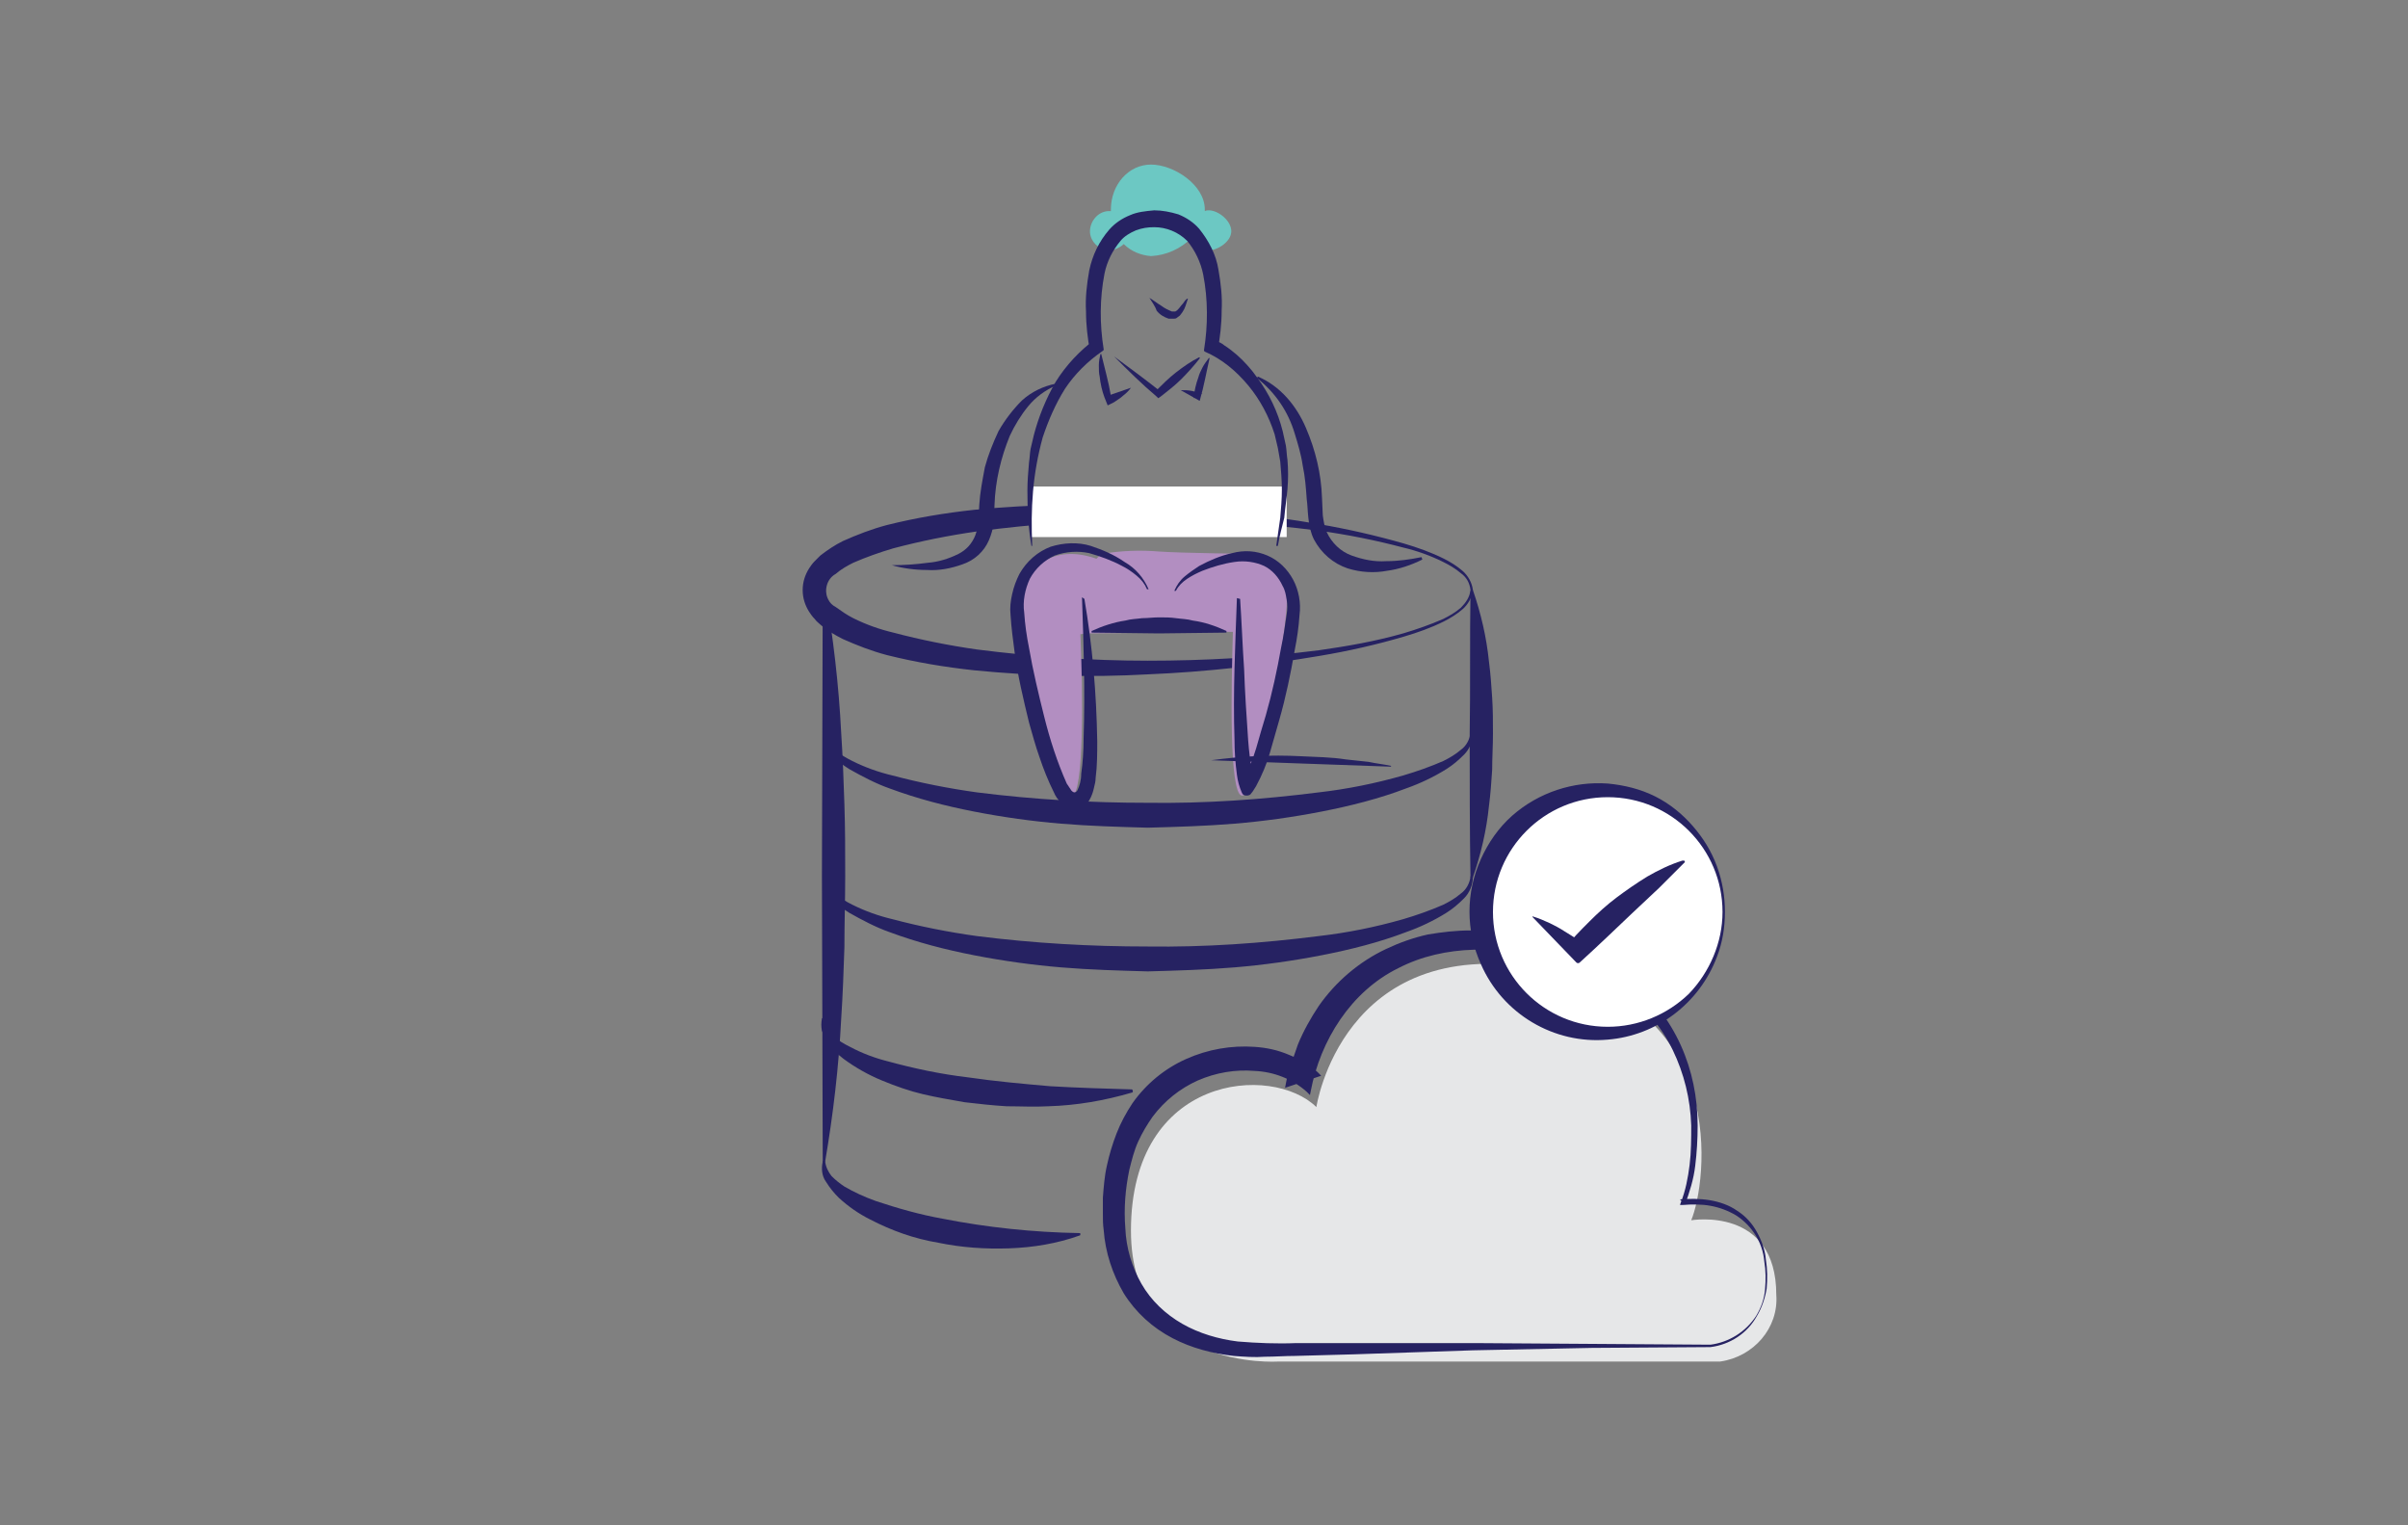 <?xml version="1.0" encoding="utf-8"?>
<!-- Generator: Adobe Illustrator 22.1.0, SVG Export Plug-In . SVG Version: 6.00 Build 0)  -->
<svg version="1.1" id="Layer_1" xmlns="http://www.w3.org/2000/svg" xmlns:xlink="http://www.w3.org/1999/xlink" x="0px" y="0px"
	 viewBox="0 0 300 190" style="enable-background:new 0 0 300 190;" xml:space="preserve">
<rect x="0" y="0" width="300" height="190" fill="#808080" stroke="none"/>
<style type="text/css">
	.st0{fill:#E6E7E8;}
	.st1{fill:#262262;}
	.st2{fill:#FFFFFF;}
	.st3{fill:#B28EC1;}
	.st4{fill:#6CC8C3;}
	.st5{fill:none;}
</style>
<title>icon 2</title>
<path class="st0" d="M214.3,169.6h-55.1c0,0-18.3,1.2-18.3-16.3c0-19.5,17.6-20.8,23.1-15.4c0,0,3.2-21.5,27.5-17.3
	s21.1,26.9,19.2,31.4c0,0,10.6-1.8,10.6,9.3C221.6,165.4,218.5,169,214.3,169.6z"/>
<path class="st1" d="M183.5,73.5c-0.1,0.9-0.6,1.8-1.3,2.4c-0.7,0.6-1.5,1.1-2.3,1.5c-1.6,0.8-3.3,1.4-5,1.9
	c-3.4,1-6.9,1.8-10.5,2.4c-7.1,1.2-14.2,2-21.4,2.3c-7.2,0.4-14.4,0.2-21.6-0.5c-3.7-0.4-7.3-1-10.9-1.9c-1.9-0.5-3.7-1.2-5.5-2
	c-1-0.5-2-1.1-2.8-1.8c-0.2-0.2-0.5-0.4-0.7-0.7c-0.3-0.3-0.5-0.6-0.7-0.9c-0.5-0.8-0.8-1.7-0.8-2.7c0-1,0.3-1.9,0.8-2.7
	c0.2-0.3,0.4-0.6,0.7-0.9c0.2-0.2,0.5-0.5,0.7-0.7c0.9-0.7,1.8-1.3,2.8-1.8c1.8-0.8,3.6-1.5,5.5-2c3.6-0.9,7.2-1.5,10.9-1.9
	c7.2-0.7,14.4-0.8,21.6-0.5c7.2,0.3,14.3,1.1,21.4,2.3c3.5,0.6,7,1.4,10.5,2.4c1.7,0.5,3.4,1.1,5,1.9c0.8,0.4,1.6,0.9,2.3,1.5
	C182.9,71.7,183.4,72.6,183.5,73.5z M183.2,73.5c-0.1-0.9-0.5-1.6-1.2-2.1c-0.7-0.6-1.4-1-2.2-1.4c-1.6-0.8-3.3-1.4-5-1.8
	c-3.4-0.9-6.9-1.6-10.5-2.1c-14.1-1.8-28.4-1.8-42.6,0.1c-3.5,0.5-7,1.2-10.4,2.1c-1.7,0.5-3.4,1.1-5,1.8c-0.8,0.4-1.5,0.8-2.2,1.4
	c-1.1,0.6-1.5,2.1-0.9,3.2c0.2,0.4,0.5,0.7,0.9,0.9c0.7,0.5,1.4,1,2.2,1.4c1.6,0.8,3.3,1.4,5,1.8c3.4,0.9,6.9,1.6,10.4,2.1
	c7.1,0.9,14.2,1.4,21.3,1.4c7.1,0,14.2-0.4,21.3-1.3c3.5-0.5,7-1.1,10.5-2.1c1.7-0.5,3.4-1.1,5-1.8c0.8-0.4,1.5-0.8,2.2-1.4
	C182.6,75.1,183.1,74.4,183.2,73.5L183.2,73.5z"/>
<path class="st1" d="M183.5,91.3c0,1-0.4,2-1.1,2.7c-0.7,0.7-1.4,1.3-2.2,1.8c-1.6,1-3.3,1.8-5,2.4c-3.4,1.3-7,2.2-10.6,2.9
	c-3.6,0.7-7.2,1.2-10.8,1.5c-3.6,0.3-7.2,0.4-10.8,0.5c-3.6-0.1-7.2-0.2-10.8-0.5c-3.6-0.3-7.2-0.8-10.8-1.5
	c-3.6-0.7-7.1-1.6-10.6-2.9c-1.7-0.6-3.4-1.5-5-2.4c-0.8-0.5-1.6-1.1-2.2-1.8c-0.7-0.7-1.1-1.7-1.1-2.7l0,0c0-0.1,0.1-0.1,0.2-0.1
	c0.1,0,0.1,0.1,0.1,0.1c0.1,0.9,0.5,1.6,1.2,2.1c0.7,0.6,1.4,1,2.2,1.4c1.6,0.8,3.3,1.4,5,1.8c3.4,0.9,6.9,1.6,10.5,2.1
	c7.1,0.9,14.2,1.3,21.3,1.3c7.1,0.1,14.2-0.4,21.3-1.3c3.5-0.4,7-1.1,10.5-2.1c1.7-0.5,3.4-1.1,5-1.8c0.8-0.4,1.5-0.8,2.2-1.4
	c0.7-0.5,1.1-1.3,1.2-2.1c0-0.1,0.1-0.1,0.2-0.1C183.4,91.2,183.5,91.2,183.5,91.3L183.5,91.3z"/>
<path class="st1" d="M183.5,109.2c0,1-0.4,2-1.1,2.7c-0.7,0.7-1.4,1.3-2.2,1.8c-1.6,1-3.3,1.8-5,2.4c-3.4,1.3-7,2.2-10.6,2.9
	c-3.6,0.7-7.2,1.2-10.8,1.5c-3.6,0.3-7.2,0.4-10.8,0.5c-3.6-0.1-7.2-0.2-10.8-0.5c-3.6-0.3-7.2-0.8-10.8-1.5
	c-3.6-0.7-7.1-1.6-10.6-2.9c-1.7-0.6-3.4-1.5-5-2.4c-0.8-0.5-1.6-1.1-2.2-1.8c-0.7-0.7-1.1-1.7-1.1-2.7l0,0c0-0.1,0.1-0.1,0.2-0.1
	c0.1,0,0.1,0.1,0.1,0.1c0.1,0.9,0.5,1.6,1.2,2.1c0.7,0.6,1.4,1,2.2,1.4c1.6,0.8,3.3,1.4,5,1.8c3.4,0.9,6.9,1.6,10.5,2.1
	c7.1,0.9,14.2,1.3,21.3,1.3c7.1,0.1,14.2-0.4,21.3-1.3c3.5-0.4,7-1.1,10.5-2.1c1.7-0.5,3.4-1.1,5-1.8c0.8-0.4,1.5-0.8,2.2-1.4
	c0.7-0.5,1.1-1.3,1.2-2.1c0-0.1,0.1-0.1,0.2-0.1C183.4,109,183.5,109.1,183.5,109.2L183.5,109.2z"/>
<path class="st1" d="M141,136.1c-3.4,1-6.9,1.6-10.4,1.7c-1.7,0.1-3.5,0-5.2,0c-1.7-0.1-3.5-0.3-5.2-0.5c-1.7-0.3-3.5-0.6-5.2-1
	c-1.7-0.4-3.4-1-5.1-1.7c-1.7-0.7-3.3-1.6-4.8-2.7c-0.8-0.6-1.5-1.3-2-2.1c-0.3-0.4-0.5-0.9-0.7-1.4c-0.1-0.5-0.1-1,0-1.5l0,0
	c0-0.1,0.1-0.1,0.2-0.1c0.1,0,0.1,0.1,0.1,0.1c0.1,0.8,0.5,1.6,1.1,2.1c0.6,0.6,1.3,1,2.1,1.4c1.5,0.8,3.1,1.4,4.7,1.8
	c3.3,0.9,6.6,1.6,10,2c3.4,0.5,6.8,0.8,10.2,1.1c3.4,0.2,6.8,0.3,10.2,0.4c0.1,0,0.1,0.1,0.1,0.1C141.2,136,141.1,136.1,141,136.1
	L141,136.1z"/>
<path class="st1" d="M134.5,153.9c-2.8,1-5.8,1.5-8.8,1.6c-3,0.1-5.9-0.1-8.8-0.7c-3-0.5-5.8-1.5-8.5-2.9c-1.4-0.7-2.7-1.6-3.9-2.7
	c-0.6-0.6-1.1-1.2-1.6-2c-0.5-0.7-0.6-1.6-0.4-2.5l0,0c0-0.1,0.1-0.1,0.2-0.1c0.1,0,0.1,0.1,0.1,0.1c0.1,0.7,0.4,1.3,0.8,1.8
	c0.5,0.5,1,0.9,1.6,1.3c1.2,0.7,2.5,1.3,3.9,1.8c2.7,0.9,5.5,1.7,8.3,2.2c5.6,1.1,11.3,1.7,17.1,1.8c0.1,0,0.1,0.1,0.1,0.1
	C134.6,153.8,134.6,153.9,134.5,153.9L134.5,153.9z"/>
<path class="st1" d="M183.5,73.5c1,2.9,1.7,5.9,2,8.9c0.2,1.5,0.3,3,0.4,4.5c0.1,1.5,0.1,3,0.1,4.5c0,1.5-0.1,3-0.1,4.5
	c-0.1,1.5-0.2,3-0.4,4.5c-0.3,3-1,6-2,8.9l0,0c0,0.1-0.1,0.1-0.2,0.1c-0.1,0-0.1-0.1-0.1-0.1c-0.1-5.9-0.1-11.9-0.1-17.8
	c0.1-5.9,0-11.9,0.1-17.8c0-0.1,0.1-0.1,0.1-0.1C183.4,73.4,183.4,73.4,183.5,73.5L183.5,73.5z"/>
<path class="st1" d="M102.8,73.5c1,5.9,1.7,11.8,2,17.8c0.2,3,0.3,5.9,0.4,8.9c0.1,3,0.1,5.9,0.1,8.9c0,3-0.1,5.9-0.1,8.9
	c-0.1,3-0.2,5.9-0.4,8.9c-0.3,6-1,11.9-2,17.8l0,0c0,0.1-0.1,0.1-0.2,0.1c-0.1,0-0.1-0.1-0.1-0.1l-0.1-35.6l0.1-35.6
	c0-0.1,0.1-0.1,0.1-0.1C102.7,73.4,102.8,73.4,102.8,73.5L102.8,73.5z"/>
<path class="st1" d="M213.1,167.8l-14.8,0.1l-14.8,0.3l-14.8,0.5l-7.4,0.2c-1.2,0-2.5,0.1-3.7,0.1c-1.3,0.1-2.6,0-3.9-0.1
	c-2.7-0.3-5.3-1-7.6-2.2c-2.5-1.3-4.6-3.2-6.1-5.6c-1.4-2.4-2.3-5.1-2.5-7.9c-0.1-0.7-0.1-1.3-0.1-2c0-0.7,0-1.3,0-2
	c0.1-1.3,0.2-2.7,0.5-4c0.3-1.4,0.7-2.7,1.2-4c0.5-1.3,1.2-2.6,2-3.8c1.7-2.4,4-4.3,6.7-5.5c2.7-1.2,5.6-1.7,8.5-1.5
	c1.5,0.1,2.9,0.4,4.3,1c1.5,0.6,2.9,1.4,4,2.6l-4.5,1.5c0.1-0.6,0.2-1,0.3-1.5c0.1-0.4,0.2-0.9,0.4-1.3c0.3-0.9,0.6-1.7,0.9-2.6
	c0.7-1.7,1.6-3.3,2.6-4.8c2.1-3,5-5.5,8.4-7.1c1.7-0.8,3.4-1.4,5.2-1.8c1.8-0.3,3.5-0.5,5.3-0.5c3.5,0,6.9,0.5,10.3,1.5
	c3.4,0.9,6.6,2.5,9.4,4.6c2.8,2.1,5,4.9,6.5,8.2c1.4,3.1,2.1,6.5,2.1,10c0,1.7-0.1,3.4-0.3,5c-0.2,1.7-0.7,3.3-1.3,4.9l-0.6-0.7
	c1.2-0.1,2.5-0.1,3.7,0.1c1.2,0.2,2.4,0.6,3.4,1.3c1.1,0.7,1.9,1.6,2.5,2.7c0.6,1.1,1,2.2,1.1,3.4c0.2,1.2,0.2,2.4,0.1,3.6
	c-0.2,1.2-0.6,2.4-1.2,3.4C217.7,166.1,215.5,167.5,213.1,167.8z M213.1,167.5c2.3-0.3,4.4-1.6,5.7-3.6c0.6-1,1-2.1,1.1-3.3
	c0.1-1.2,0.1-2.3-0.1-3.5c-0.2-2.3-1.5-4.4-3.5-5.7c-1-0.6-2.1-1-3.2-1.2c-1.1-0.2-2.3-0.2-3.5-0.1l-0.3,0l0.1-0.3
	c0.6-1.5,0.9-3.1,1.1-4.7c0.2-1.6,0.2-3.3,0.2-4.9c-0.1-3.3-0.9-6.5-2.3-9.4c-1.4-2.9-3.6-5.5-6.2-7.4c-2.7-1.9-5.7-3.2-8.9-4
	c-3.2-0.8-6.4-1.2-9.7-1.1c-3.3,0.1-6.5,0.8-9.4,2.3c-5.9,2.9-9.7,9-10.9,15.3l-0.1,0.5l-0.4-0.4c-1.8-1.6-4.1-2.5-6.5-2.6
	c-2.4-0.2-4.8,0.2-7.1,1.2c-2.2,1-4.1,2.5-5.6,4.5c-0.7,1-1.3,2-1.8,3.1c-0.5,1.1-0.8,2.3-1.1,3.5c-0.5,2.4-0.7,4.8-0.5,7.3
	c0.1,2.4,0.8,4.8,2,6.9c1.2,2.1,3,3.8,5.1,5c2.1,1.2,4.5,1.9,6.9,2.2c2.4,0.2,4.9,0.3,7.3,0.2l7.4,0l14.8,0L213.1,167.5z"/>
<circle class="st2" cx="200.3" cy="113.6" r="14.5"/>
<path class="st1" d="M214.9,113.6c0,1.9-0.3,3.8-1,5.6c-2.2,5.8-7.5,9.8-13.6,10.3c-6.7,0.6-13.1-3.2-15.8-9.4
	c-1.9-4.2-1.9-8.9,0-13.1c0.9-2,2.2-3.9,3.9-5.4c3.3-2.9,7.6-4.3,11.9-4c2.1,0.2,4.1,0.7,5.9,1.6c1.8,0.9,3.4,2.2,4.7,3.7
	c1.3,1.5,2.3,3.1,3,5C214.6,109.8,214.9,111.7,214.9,113.6z M214.6,113.6c0-7.9-6.4-14.3-14.3-14.3c-7.9,0-14.3,6.4-14.3,14.3
	s6.4,14.3,14.3,14.3c3.8,0,7.4-1.5,10.1-4.1C213,121.1,214.6,117.4,214.6,113.6L214.6,113.6z"/>
<path class="st1" d="M191.1,114.2c0.7,0.2,1.3,0.5,2,0.8c0.6,0.3,1.2,0.6,1.8,1c0.6,0.4,1.2,0.7,1.7,1.1c0.5,0.4,1.1,0.7,1.6,1.2
	l-3.3-0.1c0.9-1.2,2-2.3,3.1-3.4c1.1-1.1,2.2-2.1,3.4-3c1.2-0.9,2.5-1.8,3.8-2.6c1.4-0.8,2.8-1.5,4.4-2l0.1,0c0.1,0,0.2,0,0.2,0.1
	c0,0.1,0,0.1,0,0.1c-1.1,1.1-2.1,2.1-3.2,3.2l-3.3,3.1c-2.2,2.1-4.4,4.2-6.6,6.2c-0.1,0.1-0.3,0.1-0.4,0l-2.7-2.8l-2.7-2.8
	c-0.1-0.1-0.1-0.1,0-0.2C190.9,114.2,190.9,114.1,191.1,114.2L191.1,114.2z"/>
<rect x="128.5" y="60.6" class="st2" width="31.8" height="6.3"/>
<path class="st3" d="M153.6,78.7c-0.2,6.9-0.5,20.1,1.1,20.4c2.2,0.3,5.2-17.8,5.6-23.6c0.3-4.2-3.4-7.9-8.7-6
	c-0.2,0.1-0.3,0.1-0.4,0.2l4.9-0.7c0,0-8.9-0.1-11.7-0.3c-2.4-0.2-4.8-0.1-7.2,0.3l-0.6,0.6c-5.3-1.9-9,1-9.6,5.2s4.3,24.8,6.5,24.4
	c1.6-0.2,1.4-13.3,1.1-20.2l0.8-0.1L153.6,78.7L153.6,78.7z"/>
<path class="st4" d="M150.6,26.2c-0.2,0-0.3,0-0.5,0.1c0-0.1,0-0.1,0-0.2c0-3.1-3.9-5.6-6.7-5.6s-5,2.5-5,5.6c0,0.1,0,0.1,0,0.2
	c-0.1,0-0.2,0-0.4,0c-1.3,0.1-2.3,1.4-2.2,2.7c0.1,1.1,1,2,2.2,2.2c0.7,0,1.5-0.3,2-0.8c0.9,0.9,2.1,1.4,3.4,1.5
	c1.9-0.1,3.7-0.9,5.1-2.3c0.2,0.9,1.1,1.6,2,1.6c1.2,0,2.9-1.1,2.9-2.4S151.8,26.2,150.6,26.2z"/>
<path class="st1" d="M128.5,68c-0.4-2.3-0.5-4.6-0.5-6.9c0-1.2,0.1-2.3,0.2-3.5c0.1-0.6,0.1-1.2,0.2-1.7l0.4-1.7
	c0.6-2.3,1.5-4.5,2.7-6.6c1.3-2.1,3-3.9,5-5.4l-0.7,1.6c-0.3-1.7-0.5-3.3-0.5-5c-0.1-1.7,0.1-3.4,0.4-5.1c0.4-1.9,1.2-3.6,2.5-5.1
	c0.7-0.8,1.6-1.4,2.6-1.8c0.9-0.4,1.9-0.5,3-0.6c1,0,2,0.2,3,0.5c1,0.4,1.9,1,2.6,1.8c1.2,1.5,2.1,3.2,2.4,5.1
	c0.3,1.7,0.5,3.4,0.4,5.1c0,1.7-0.2,3.3-0.5,5l-1-1.7c0.3,0.1,0.6,0.3,1,0.5c0.3,0.2,0.6,0.3,0.8,0.5c1.1,0.7,2.1,1.6,2.9,2.5
	l0.6,0.7l0.6,0.8c1.5,2,2.6,4.3,3.2,6.7l0.4,1.8c0.1,0.6,0.1,1.2,0.2,1.8c0.1,1.2,0.1,2.4,0,3.6c-0.1,1.2-0.3,2.4-0.4,3.6
	c-0.3,1.2-0.6,2.3-0.8,3.5l-0.2,0l0.5-3.5c0.1-1.2,0.2-2.3,0.2-3.5c0-1.2-0.1-2.3-0.2-3.5c-0.1-0.6-0.2-1.2-0.3-1.7l-0.4-1.7
	c-0.7-2.2-1.8-4.3-3.3-6.1c-1.5-1.8-3.3-3.3-5.4-4.2l-0.1-0.1l0-0.1c0.5-3.1,0.5-6.3-0.1-9.4c-0.3-1.5-1-3-2-4.2
	c-1.1-1.1-2.6-1.7-4.1-1.7c-0.8,0-1.5,0.1-2.3,0.4c-0.7,0.3-1.4,0.7-1.9,1.3c-1,1.2-1.7,2.6-2,4.1c-0.6,3.1-0.6,6.3-0.1,9.4l0,0.1
	l-0.1,0.1c-1.9,1.3-3.5,2.9-4.7,4.7c-1.2,1.9-2.1,4-2.8,6.1c-0.6,2.2-1,4.4-1.2,6.7c-0.2,2.3-0.2,4.5-0.1,6.8L128.5,68z"/>
<path class="st1" d="M135.1,74.6c1,5.8,1.5,11.8,1.6,17.7c0,1.5,0,3.1-0.2,4.6c0,0.4-0.1,0.8-0.2,1.2c-0.1,0.5-0.3,1.1-0.6,1.6
	c-0.2,0.3-0.3,0.5-0.6,0.7c-0.4,0.3-0.9,0.5-1.4,0.4c-0.2,0-0.4-0.1-0.6-0.2c-0.1-0.1-0.3-0.1-0.4-0.2c-0.2-0.1-0.3-0.3-0.5-0.4
	c-0.4-0.4-0.7-0.8-0.9-1.3c-0.7-1.4-1.3-2.9-1.8-4.4c-0.5-1.4-0.9-2.9-1.3-4.3c-0.7-2.9-1.4-5.8-1.8-8.8c-0.2-1.5-0.4-3-0.5-4.6
	c-0.1-0.9,0-1.7,0.2-2.6c0.2-0.9,0.5-1.7,0.9-2.5c0.9-1.6,2.3-2.8,3.9-3.4c1.6-0.5,3.4-0.6,5-0.1c1.5,0.5,2.9,1.1,4.2,2
	c1.4,0.8,2.4,2,3,3.4l-0.2,0c-0.3-0.7-0.7-1.2-1.3-1.7c-0.6-0.5-1.2-0.9-1.8-1.2c-1.3-0.7-2.7-1.2-4.1-1.6c-1.4-0.3-2.9-0.2-4.3,0.3
	c-1.3,0.6-2.4,1.6-3.1,2.9c-0.6,1.3-0.9,2.8-0.7,4.2c0.1,1.5,0.3,2.9,0.6,4.4c0.5,2.9,1.2,5.8,1.9,8.6c0.7,2.8,1.6,5.6,2.8,8.3
	c0.2,0.3,0.4,0.6,0.6,0.9c0.1,0.1,0.2,0.2,0.4,0.2c0.1,0,0.2-0.1,0.3-0.2c0.3-0.6,0.5-1.3,0.5-2.1c0.2-1.4,0.3-2.9,0.3-4.4
	c0.2-5.9,0-11.8-0.2-17.6L135.1,74.6z"/>
<path class="st1" d="M154.5,74.6c0.2,3,0.3,5.9,0.5,8.8c0.1,2.9,0.3,5.9,0.5,8.8c0.1,1.4,0.3,2.9,0.5,4.2c0.1,0.3,0.1,0.7,0.2,0.9
	c0,0.2,0.1,0.4,0.2,0.5c-0.1-0.1-0.1-0.2-0.2-0.2c-0.1-0.1-0.3-0.2-0.4-0.2c-0.2,0-0.3-0.1-0.5,0c-0.6,0.1-0.6,0.2-0.6,0.2
	c0.1-0.2,0.2-0.4,0.3-0.6c0.6-1.2,1.1-2.5,1.5-3.8c0.4-1.4,0.8-2.8,1.2-4.1c0.8-2.8,1.4-5.6,1.9-8.4c0.3-1.4,0.5-2.8,0.7-4.2
	c0.1-0.6,0.1-1.2,0-1.8c-0.1-0.6-0.2-1.2-0.5-1.7c-0.5-1.1-1.3-2-2.3-2.5c-1.1-0.5-2.4-0.7-3.7-0.5c-1.4,0.2-2.7,0.6-4,1.1
	c-0.7,0.3-1.3,0.6-1.9,1c-0.6,0.4-1.1,0.9-1.4,1.5l-0.2,0c0.3-0.7,0.7-1.3,1.3-1.8c0.6-0.5,1.2-0.9,1.8-1.3c1.3-0.7,2.7-1.3,4.1-1.6
	c1.5-0.4,3-0.3,4.4,0.3c1.4,0.6,2.5,1.7,3.2,3c0.7,1.3,1,2.9,0.8,4.4c-0.1,1.5-0.3,2.9-0.6,4.4c-0.5,2.9-1.1,5.8-1.9,8.6
	c-0.4,1.4-0.8,2.8-1.2,4.2c-0.4,1.4-1,2.8-1.7,4.1c-0.2,0.3-0.4,0.7-0.6,0.9c-0.1,0.2-0.3,0.3-0.6,0.3c-0.3,0-0.5-0.1-0.6-0.4
	c-0.3-0.7-0.5-1.4-0.6-2.2c-0.2-1.5-0.3-2.9-0.3-4.4c-0.2-5.9,0.1-11.8,0.3-17.6L154.5,74.6z"/>
<path class="st1" d="M111.2,70.4c1.5,0,2.9-0.1,4.4-0.3c1.3-0.1,2.6-0.5,3.8-1.1c1-0.5,1.7-1.3,2.1-2.3c0.2-0.5,0.3-1.1,0.4-1.6
	l0.1-2.2c0.1-1.6,0.4-3.1,0.7-4.7c0.4-1.5,1-3,1.7-4.5c0.8-1.4,1.8-2.7,2.9-3.8c1.2-1.1,2.7-1.8,4.2-2.1l0.1,0.2
	c-1.4,0.6-2.6,1.5-3.5,2.6c-0.9,1.1-1.7,2.4-2.3,3.7c-1.1,2.7-1.8,5.6-1.9,8.6c0,0.7-0.1,1.5-0.1,2.2c-0.1,0.8-0.3,1.5-0.6,2.2
	c-0.6,1.4-1.8,2.5-3.3,3c-1.4,0.5-2.9,0.8-4.4,0.7c-1.5,0-3-0.2-4.4-0.6L111.2,70.4z"/>
<path class="st1" d="M177.2,69.7c-1.4,0.7-2.9,1.2-4.4,1.4c-1.6,0.3-3.3,0.2-4.9-0.3c-1.8-0.6-3.3-1.9-4.2-3.6
	c-0.4-0.8-0.6-1.7-0.7-2.7c-0.1-0.9-0.1-1.6-0.2-2.3c-0.1-1.4-0.2-2.8-0.5-4.2c-0.2-1.4-0.6-2.7-1-4c-0.8-2.7-2.4-5.1-4.7-6.9
	l0.1-0.2c1.4,0.6,2.6,1.5,3.6,2.6c1,1.1,1.8,2.4,2.4,3.8c1.2,2.8,1.9,5.7,2,8.7l0.1,2.2c0.1,0.7,0.2,1.4,0.5,2.1
	c0.6,1.3,1.7,2.4,3.1,2.9c1.4,0.5,2.8,0.8,4.3,0.7c1.5,0,2.9-0.2,4.4-0.5L177.2,69.7z"/>
<path class="st1" d="M143.2,37.1c0.5,0.3,1,0.7,1.5,1c0.4,0.3,0.8,0.5,1.3,0.7c0.1,0,0.1,0,0.2,0c0.1,0,0.1,0,0.2,0
	c0.1,0,0.1-0.1,0.2-0.1c0.1-0.1,0.2-0.2,0.2-0.2c0.2-0.2,0.3-0.4,0.5-0.6c0.2-0.2,0.3-0.5,0.6-0.7l0.1,0l-0.3,0.9
	c-0.1,0.3-0.2,0.5-0.4,0.8l-0.3,0.4l-0.4,0.3c-0.1,0.1-0.3,0.1-0.5,0.1c-0.2,0-0.3,0-0.5,0c-0.6-0.2-1.1-0.5-1.5-1
	C143.9,38.1,143.5,37.6,143.2,37.1L143.2,37.1z"/>
<path class="st1" d="M136,78.6c1.3-0.6,2.8-1.1,4.2-1.3c0.7-0.2,1.4-0.2,2.1-0.3c0.7,0,1.4-0.1,2.1-0.1c0.7,0,1.4,0,2.1,0.1
	c0.7,0.1,1.4,0.1,2.1,0.3c1.5,0.2,2.9,0.7,4.2,1.3v0.2l-8.4,0.1l-8.4-0.1V78.6z"/>
<path class="st1" d="M138.8,44.4c1.9,1.4,3.8,2.8,5.7,4.3l-0.5,0c0.8-0.8,1.6-1.6,2.5-2.3c0.9-0.7,1.9-1.4,2.9-1.9l0.1,0.1
	c-0.7,0.9-1.5,1.8-2.3,2.6c-0.8,0.8-1.7,1.5-2.6,2.2l-0.3,0.2l-0.2-0.2C142.2,47.8,140.5,46.1,138.8,44.4L138.8,44.4z"/>
<path class="st1" d="M147.1,48.6c0.5,0,0.9,0,1.4,0.1c0.4,0.1,0.9,0.2,1.3,0.3l-1.1,0.6c0.1-0.9,0.3-1.8,0.6-2.6
	c0.1-0.4,0.3-0.8,0.5-1.2c0.2-0.4,0.5-0.8,0.8-1.2l0.1,0c-0.4,1.7-0.7,3.5-1.2,5.2l0,0.1l-0.1,0L147.1,48.6L147.1,48.6z"/>
<path class="st1" d="M140.9,48.3c-0.3,0.4-0.6,0.7-1,1c-0.3,0.3-0.7,0.5-1.1,0.8l-0.8,0.4l-0.4-1c-0.3-0.8-0.5-1.7-0.6-2.6
	c-0.1-0.4-0.1-0.9-0.1-1.4c0-0.5,0.1-1,0.2-1.4l0.1,0c0.4,1.7,0.9,3.4,1.2,5.2l-0.1-0.1L140.9,48.3L140.9,48.3z"/>
<line class="st5" x1="150.9" y1="94.7" x2="173.1" y2="95.3"/>
<path class="st1" d="M150.9,94.7c3.7-0.5,7.4-0.7,11.2-0.5c1.9,0.1,3.7,0.1,5.6,0.4l2.8,0.3c0.9,0.2,1.9,0.3,2.8,0.5l0,0.1L162,95.1
	l-11.1-0.4L150.9,94.7z"/>
</svg>
